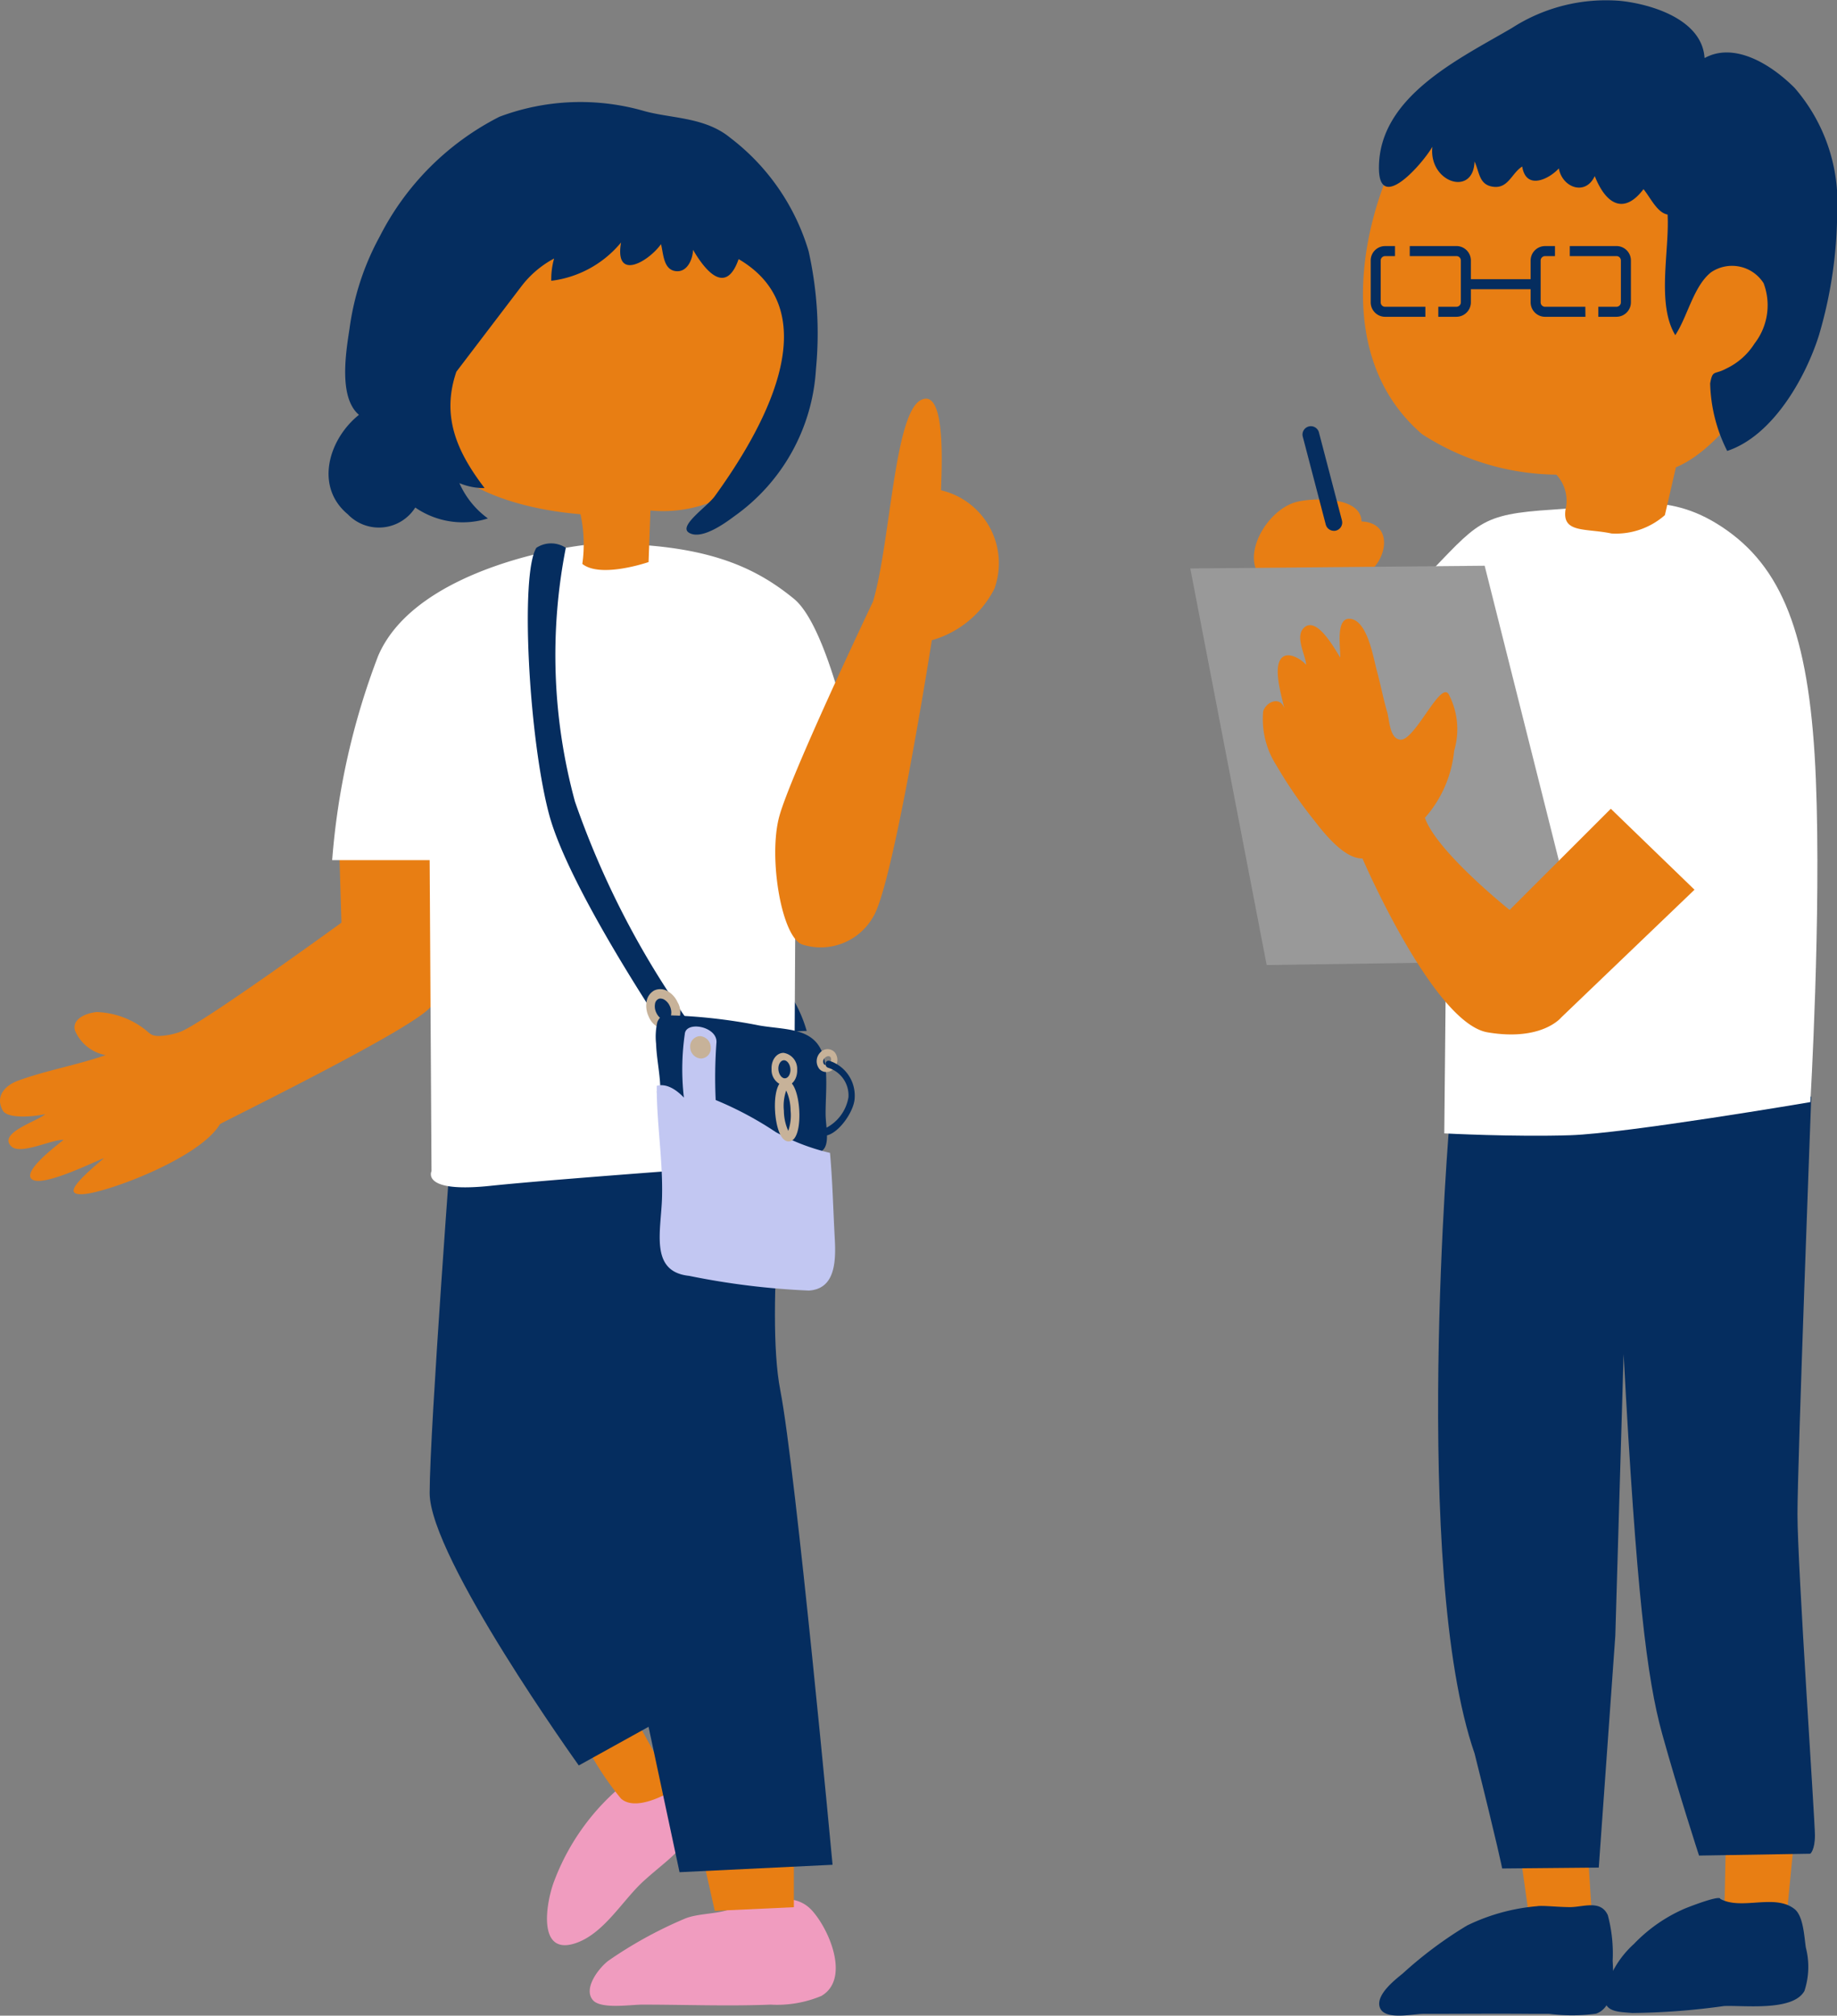 <svg xmlns="http://www.w3.org/2000/svg" width="71.605" height="78.552" viewBox="0 0 71.605 78.552">
  <rect x="0" y="0" width="71.605" height="78.552" fill="#808080" stroke="none"/>
  <g id="グループ_33106" data-name="グループ 33106" transform="translate(3927.161 -6436.858)">
    <path id="パス_10621" data-name="パス 10621" d="M899.566,518.593a5.236,5.236,0,0,1,1.931,2.785c-1.011.017-1.149.158-1.424-.991-.158-.662-.5-1.288-.636-1.931-.175-.005-.347.017.129.137" transform="translate(-4797.214 5955.656)" fill="#052d5f"/>
    <path id="パス_10622" data-name="パス 10622" d="M900.1,546.984c-.434.292-1.38.208-1.953.469a16.42,16.42,0,0,0-2.939,1.623c-.375.288-.986,1.08-.6,1.532.309.361,1.464.176,1.925.176,1.662,0,3.341.066,5,0a4.473,4.473,0,0,0,1.984-.34c1.113-.654.33-2.548-.358-3.318-.774-.868-2.018-.267-3.06-.142" transform="translate(-4798.659 5964.196)" fill="#f09cbf"/>
    <path id="パス_10623" data-name="パス 10623" d="M896.305,543.232a8.954,8.954,0,0,0-2.824,3.878c-.311.822-.658,2.874.8,2.417,1.132-.354,1.862-1.679,2.688-2.43,1.24-1.127,2.151-1.48,1.919-3.285-.177-1.383-1.411-.718-2.582-.58" transform="translate(-4799.046 5963.071)" fill="#f09cbf"/>
    <path id="パス_10624" data-name="パス 10624" d="M897.842,545.5l.5,2.222,3.083-.143v-2.867" transform="translate(-4797.642 5963.604)" fill="#e87e13"/>
    <path id="パス_10625" data-name="パス 10625" d="M894.209,541.936l2.008-.861,1.649,3.012s-1.434.933-2.079.36a11.705,11.705,0,0,1-1.578-2.51" transform="translate(-4798.742 5962.504)" fill="#e87e13"/>
    <path id="パス_10626" data-name="パス 10626" d="M890.073,515.56s3.513-.251,3.657,0,.288,4.984-.072,5.737-8.389,4.661-8.246,4.625c-.788,1.326-4.375,2.654-5.306,2.725-.718.055-.466-.358.788-1.4-.333.109-2.523,1.217-2.846.787-.259-.346,1.032-1.308,1.269-1.5-.437-.031-1.678.6-2.035.254-.551-.526,1.07-1,1.318-1.258-.33.082-1.454.214-1.652-.141-.32-.573.121-.989.586-1.159,1.124-.412,2.3-.607,3.424-1a1.606,1.606,0,0,1-1.2-.968c-.112-.448.44-.67.852-.71a3.267,3.267,0,0,1,1.808.624c.263.189.271.3.593.31a2.675,2.675,0,0,0,.831-.155c.765-.238,6.306-4.262,6.306-4.262Z" transform="translate(-4804 5954.746)" fill="#e87e13"/>
    <path id="パス_10627" data-name="パス 10627" d="M890.6,523.422s-.905,11.977-.905,14.486,5.813,10.613,5.813,10.613l2.719-1.506,1.208,5.666,5.965-.289s-1.436-15.415-2.039-18.5.3-10.543.3-10.543" transform="translate(-4800.108 5957.138)" fill="#052d5f"/>
    <path id="パス_10628" data-name="パス 10628" d="M897.248,506.121c-.864,0-7.172.861-8.677,4.375a28.242,28.242,0,0,0-1.792,7.96h3.8l.072,12.119s-.43.86,2.294.573,11.832-.933,11.832-.933l.072-12.621,2.654-1.363s-1.148-6.669-2.725-7.96-3.513-2.151-7.53-2.151" transform="translate(-4800.992 5951.923)" fill="#fff"/>
    <path id="パス_10629" data-name="パス 10629" d="M901.819,497.482c2.582,1.721,3.083,6.31.933,8.461a5.2,5.2,0,0,1-4.375,1.721l-.072,2.009s-1.864.645-2.582.072a5.469,5.469,0,0,0-.072-1.936c-3.442-.288-7.243-1.794-5.952-5.665s3.658-5.306,6.6-5.378a19.592,19.592,0,0,1,5.522.716" transform="translate(-4800.185 5949.089)" fill="#e87e13"/>
    <path id="パス_10630" data-name="パス 10630" d="M891.651,503.419c-.614,1.791.077,3.193,1.1,4.535a2.48,2.48,0,0,1-.982-.193,3.4,3.4,0,0,0,1.111,1.376,3.259,3.259,0,0,1-2.831-.425,1.678,1.678,0,0,1-2.63.263c-1.3-1.077-.75-2.927.435-3.876-.81-.685-.5-2.484-.366-3.37a10.323,10.323,0,0,1,1.178-3.584,10.628,10.628,0,0,1,4.664-4.662,8.965,8.965,0,0,1,5.668-.215c1.064.288,2.353.228,3.335,1.04a8.652,8.652,0,0,1,3.047,4.41,14.673,14.673,0,0,1,.287,4.605,7.562,7.562,0,0,1-3.172,5.721c-.367.275-1.295.952-1.781.647-.416-.262.7-1,1.008-1.419,1.738-2.4,4.569-7.11.931-9.241-.5,1.43-1.3.455-1.777-.363-.008.352-.21.848-.623.835-.538-.018-.527-.683-.626-1.055-.483.681-1.821,1.464-1.557-.065a4.193,4.193,0,0,1-2.72,1.493,2.965,2.965,0,0,1,.111-.869,3.924,3.924,0,0,0-1.267,1.073" transform="translate(-4801.023 5947.925)" fill="#052d5f"/>
    <path id="パス_10631" data-name="パス 10631" d="M903.846,509.693c.681-2.294.825-7.315,1.864-7.853s.789,2.977.789,3.515a2.92,2.92,0,0,1,2.079,3.836,3.947,3.947,0,0,1-2.439,2.007s-1.5,9.574-2.294,10.792a2.35,2.35,0,0,1-2.725,1.076c-.825-.215-1.363-3.37-.932-4.984s3.657-8.389,3.657-8.389" transform="translate(-4796.978 5950.61)" fill="#e87e13"/>
    <path id="パス_10632" data-name="パス 10632" d="M892.965,506.284a1.04,1.04,0,0,1,1.148,0,21.689,21.689,0,0,0,.358,9.894,34.022,34.022,0,0,0,4.374,8.5l-.718.659s-3.872-5.716-4.661-8.647-1.146-9.381-.5-10.407" transform="translate(-4799.219 5951.923)" fill="#052d5f"/>
    <path id="パス_10633" data-name="パス 10633" d="M896.953,521.026a.809.809,0,0,1-.68-.505.99.99,0,0,1-.085-.586.6.6,0,0,1,.3-.435.564.564,0,0,1,.516.025.932.932,0,0,1,.391.429.767.767,0,0,1-.214,1.02.49.49,0,0,1-.233.053m-.212-1.213a.191.191,0,0,0-.091.021.25.25,0,0,0-.128.193.557.557,0,0,0,.053.343c.1.219.315.343.452.27s.176-.318.072-.535a.555.555,0,0,0-.225-.254.3.3,0,0,0-.133-.036" transform="translate(-4798.147 5955.957)" fill="#c7b299"/>
    <path id="パス_10634" data-name="パス 10634" d="M896.637,523.024c-.023-.577-.145-1.123-.164-1.682a2.535,2.535,0,0,1,.05-.851c.156-.346.339-.253.714-.25a21.17,21.17,0,0,1,3.269.39c1.188.2,2.418.042,2.574,1.635.06.611,0,1.191,0,1.8,0,.581.253,1.423-.335,1.528-.487.087-.977-.354-1.412-.561a20.317,20.317,0,0,0-2.276-.8c-.219-.074-3.207-.667-2.423-1.2" transform="translate(-4798.06 5956.193)" fill="#052d5f"/>
    <path id="パス_10635" data-name="パス 10635" d="M897.549,523.336a9.617,9.617,0,0,1,.035-2.477c.042-.524,1.258-.3,1.235.317a18.726,18.726,0,0,0-.031,2.255,13.453,13.453,0,0,1,2.344,1.251,8.323,8.323,0,0,0,2.112.809c.1,1.118.124,2.215.186,3.351.053.952-.013,1.949-1.008,2.014a29.442,29.442,0,0,1-4.67-.573c-1.561-.164-1.086-1.761-1.055-3.082.035-1.458-.216-2.9-.206-4.324.292-.081.655.038,1.059.46" transform="translate(-4798.052 5956.296)" fill="#c2c7f2"/>
    <path id="パス_10636" data-name="パス 10636" d="M898.292,521.293a.394.394,0,0,1-.38.434.446.446,0,0,1-.42-.439.4.4,0,0,1,.382-.434.447.447,0,0,1,.418.439" transform="translate(-4797.749 5956.383)" fill="#c7b299"/>
    <path id="パス_10637" data-name="パス 10637" d="M900.459,522.643a.626.626,0,0,1-.533-.647c-.018-.356.192-.643.468-.641a.626.626,0,0,1,.53.645c.018.354-.19.644-.465.644m-.051-1c-.126,0-.227.16-.216.35s.125.353.251.353.227-.16.218-.352-.126-.352-.253-.352" transform="translate(-4797.012 5956.534)" fill="#c7b299"/>
    <path id="パス_10638" data-name="パス 10638" d="M901.646,522.135a.353.353,0,0,1-.268-.122.484.484,0,0,1,.031-.632.379.379,0,0,1,.571-.014.483.483,0,0,1-.03.631h0a.409.409,0,0,1-.3.137m.081-.617a.2.2,0,0,0-.139.068.193.193,0,0,0-.036.241c.051.057.151.042.22-.033a.194.194,0,0,0,.036-.242.107.107,0,0,0-.081-.034" transform="translate(-4796.603 5956.5)" fill="#c7b299"/>
    <path id="パス_10639" data-name="パス 10639" d="M900.565,524.562c-.328,0-.5-.6-.534-1.2s.086-1.2.412-1.195.5.6.532,1.193-.083,1.2-.409,1.2m-.1-1.985a1.823,1.823,0,0,0-.091.786,1.942,1.942,0,0,0,.171.787,1.846,1.846,0,0,0,.091-.788,1.931,1.931,0,0,0-.171-.784" transform="translate(-4796.981 5956.78)" fill="#c7b299"/>
    <path id="パス_10640" data-name="パス 10640" d="M901.558,524.517a.14.14,0,0,1-.131-.126.129.129,0,0,1,.105-.152,1.646,1.646,0,0,0,.937-1.226,1.123,1.123,0,0,0-.791-1.149.149.149,0,0,1-.1-.171.114.114,0,0,1,.147-.1,1.422,1.422,0,0,1,.987,1.438c-.009.521-.636,1.423-1.146,1.48h-.012" transform="translate(-4796.558 5956.606)" fill="#052d5f"/>
    <path id="パス_10641" data-name="パス 10641" d="M924.955,545.2l.143,2.259-2.437.287-.323-2.294Z" transform="translate(-4790.227 5963.753)" fill="#e87e13"/>
    <path id="パス_10642" data-name="パス 10642" d="M931.112,545.243l-.22,2.252-2.452-.107.048-2.316Z" transform="translate(-4788.38 5963.714)" fill="#e87e13"/>
    <path id="パス_10643" data-name="パス 10643" d="M920.323,523.523s-1.506,17.6.968,24.74c.9,3.585,1.076,4.481,1.076,4.481l3.765-.035.645-9.036L927.1,532.7c.5,9.286.9,12.621,1.506,14.808s1.434,4.733,1.434,4.733l4.338-.072s.18-.143.18-.718-.681-10.54-.681-12.512.538-16.279.538-16.279" transform="translate(-4790.974 5956.93)" fill="#052d5f"/>
    <path id="パス_10644" data-name="パス 10644" d="M919.42,507.889c2.151-2.222,2.187-2.545,5.056-2.725s4.553-.788,6.812.825,3.227,4.374,3.442,9.68-.215,12.585-.215,12.585-7.17,1.219-9.357,1.291-4.912-.072-4.912-.072l.072-7.315Z" transform="translate(-4791.11 5951.554)" fill="#fff"/>
    <path id="パス_10645" data-name="パス 10645" d="M918.925,494.884c-1.219,2.366-2.582,7.745,1,10.828a9.776,9.776,0,0,0,5.234,1.578,1.493,1.493,0,0,1,.358,1.363c-.143.931.79.717,1.793.931a2.888,2.888,0,0,0,2.08-.716l.43-1.864c2.079-.861,3.872-4.3,3.872-4.3s1.865-3.442-.86-5.666-9.466-3.657-9.466-3.657Z" transform="translate(-4791.655 5948.065)" fill="#e87e13"/>
    <path id="パス_10646" data-name="パス 10646" d="M930.791,492.113c-.1-1.511-2.1-2.1-3.291-2.222a6.775,6.775,0,0,0-4.219,1.059c-2.061,1.208-5.2,2.68-5.182,5.47.012,1.768,1.716-.2,2.083-.843-.154,1.389,1.6,1.966,1.643.574.2.434.175.912.727.985.591.079.718-.53,1.132-.789.147.934,1.044.495,1.427.074.133.748,1.036,1.084,1.4.3.456,1.148,1.163,1.486,1.9.509.264.318.534.922.939.989.08,1.408-.439,3.478.3,4.7.479-.719.711-1.914,1.4-2.453a1.456,1.456,0,0,1,2.043.429,2.432,2.432,0,0,1-.354,2.351,2.635,2.635,0,0,1-1.106.978c-.465.251-.526.03-.623.577a6.136,6.136,0,0,0,.664,2.63c1.764-.582,3.039-2.818,3.571-4.49a17.2,17.2,0,0,0,.716-4.8,6.823,6.823,0,0,0-1.66-4.859c-1.019-1.016-2.409-1.766-3.5-1.165" transform="translate(-4791.51 5947)" fill="#052d5f"/>
    <path id="パス_10647" data-name="パス 10647" d="M919.984,499.976h-1.57a.563.563,0,0,1-.561-.563v-1.632a.561.561,0,0,1,.561-.561h.386v.391h-.386a.171.171,0,0,0-.171.171v1.632a.171.171,0,0,0,.171.172h1.57Z" transform="translate(-4791.585 5949.228)" fill="#052d5f"/>
    <path id="パス_10648" data-name="パス 10648" d="M920.841,499.976h-.707v-.391h.707a.172.172,0,0,0,.172-.172v-1.632a.171.171,0,0,0-.172-.171h-1.82v-.391h1.82a.563.563,0,0,1,.563.561v1.632a.564.564,0,0,1-.563.563" transform="translate(-4791.231 5949.228)" fill="#052d5f"/>
    <path id="パス_10649" data-name="パス 10649" d="M924.773,499.976H923.2a.564.564,0,0,1-.563-.563v-1.632a.563.563,0,0,1,.563-.561h.386v.391H923.2a.171.171,0,0,0-.172.171v1.632a.172.172,0,0,0,.172.172h1.569Z" transform="translate(-4790.135 5949.228)" fill="#052d5f"/>
    <path id="パス_10650" data-name="パス 10650" d="M925.63,499.976h-.707v-.391h.707a.172.172,0,0,0,.172-.172v-1.632a.171.171,0,0,0-.172-.171h-1.82v-.391h1.82a.563.563,0,0,1,.563.561v1.632a.564.564,0,0,1-.563.563" transform="translate(-4789.782 5949.228)" fill="#052d5f"/>
    <rect id="長方形_4146" data-name="長方形 4146" width="2.832" height="0.391" transform="translate(-3870.041 6447.738)" fill="#052d5f"/>
    <path id="パス_10651" data-name="パス 10651" d="M918.3,507.883c1.165-.216,1.71-2.164.254-2.228-.022-1-1.922-.921-2.538-.759-1.387.363-2.618,2.914-.585,3.345" transform="translate(-4792.643 5951.523)" fill="#e87e13"/>
    <path id="パス_10652" data-name="パス 10652" d="M927.8,522.163l-12.369.18-2.977-15.454,11.474-.107Z" transform="translate(-4793.218 5952.123)" fill="#999"/>
    <path id="パス_10653" data-name="パス 10653" d="M920.952,516.126a4.608,4.608,0,0,0,1.14-2.613,2.932,2.932,0,0,0-.207-2.191c-.317-.585-1.329,1.83-1.9,1.759-.409-.052-.413-.752-.5-1.064-.16-.544-.262-1.1-.412-1.644-.13-.477-.354-1.91-1.016-2-.611-.083-.387,1.154-.406,1.507-.211-.331-.9-1.6-1.394-1.178-.4.341.047,1.071.066,1.463-.215-.246-.776-.582-1.008-.2-.259.421.056,1.434.156,1.89-.169-.483-.7-.251-.823.117a3.337,3.337,0,0,0,.517,2.114,17.447,17.447,0,0,0,1.452,2.116c.391.509,1.191,1.527,1.9,1.507,0,0,2.762,6.418,4.877,6.777s2.867-.575,2.867-.575l5.2-4.983-3.262-3.155-3.945,3.943s-2.832-2.259-3.3-3.585" transform="translate(-4792.571 5952.603)" fill="#e87e13"/>
    <path id="パス_10654" data-name="パス 10654" d="M917.034,506.689a.328.328,0,0,1-.315-.244l-.9-3.442a.326.326,0,0,1,.63-.164l.9,3.442a.325.325,0,0,1-.233.4.3.3,0,0,1-.082.01" transform="translate(-4792.203 5950.855)" fill="#052d5f"/>
    <path id="パス_10655" data-name="パス 10655" d="M924.264,546.891a7.706,7.706,0,0,0-2.733.753,15.8,15.8,0,0,0-2.5,1.864c-.292.241-1.069.832-.9,1.327.184.522,1.3.249,1.695.25,1.437,0,2.861-.014,4.3,0,.2,0,.405,0,.608,0a6.808,6.808,0,0,0,1.826-.006c.74-.254.683-1.434.647-2.065a5.771,5.771,0,0,0-.188-1.772c-.277-.612-.956-.317-1.466-.315-.472,0-1.1-.073-1.288-.036" transform="translate(-4791.508 5964.253)" fill="#052d5f"/>
    <path id="パス_10656" data-name="パス 10656" d="M929.361,546.669c.831.459,2.126-.215,2.9.4.348.279.374,1.086.439,1.5a3,3,0,0,1-.055,1.688c-.444.808-2.368.555-3.136.59a27.581,27.581,0,0,1-3.573.271c-.6-.049-1.144-.035-1.09-.735A3.783,3.783,0,0,1,926,548.426a6.068,6.068,0,0,1,2-1.385c.291-.117,1.33-.512,1.367-.373" transform="translate(-4789.47 5964.188)" fill="#052d5f"/>
  </g>
</svg>
